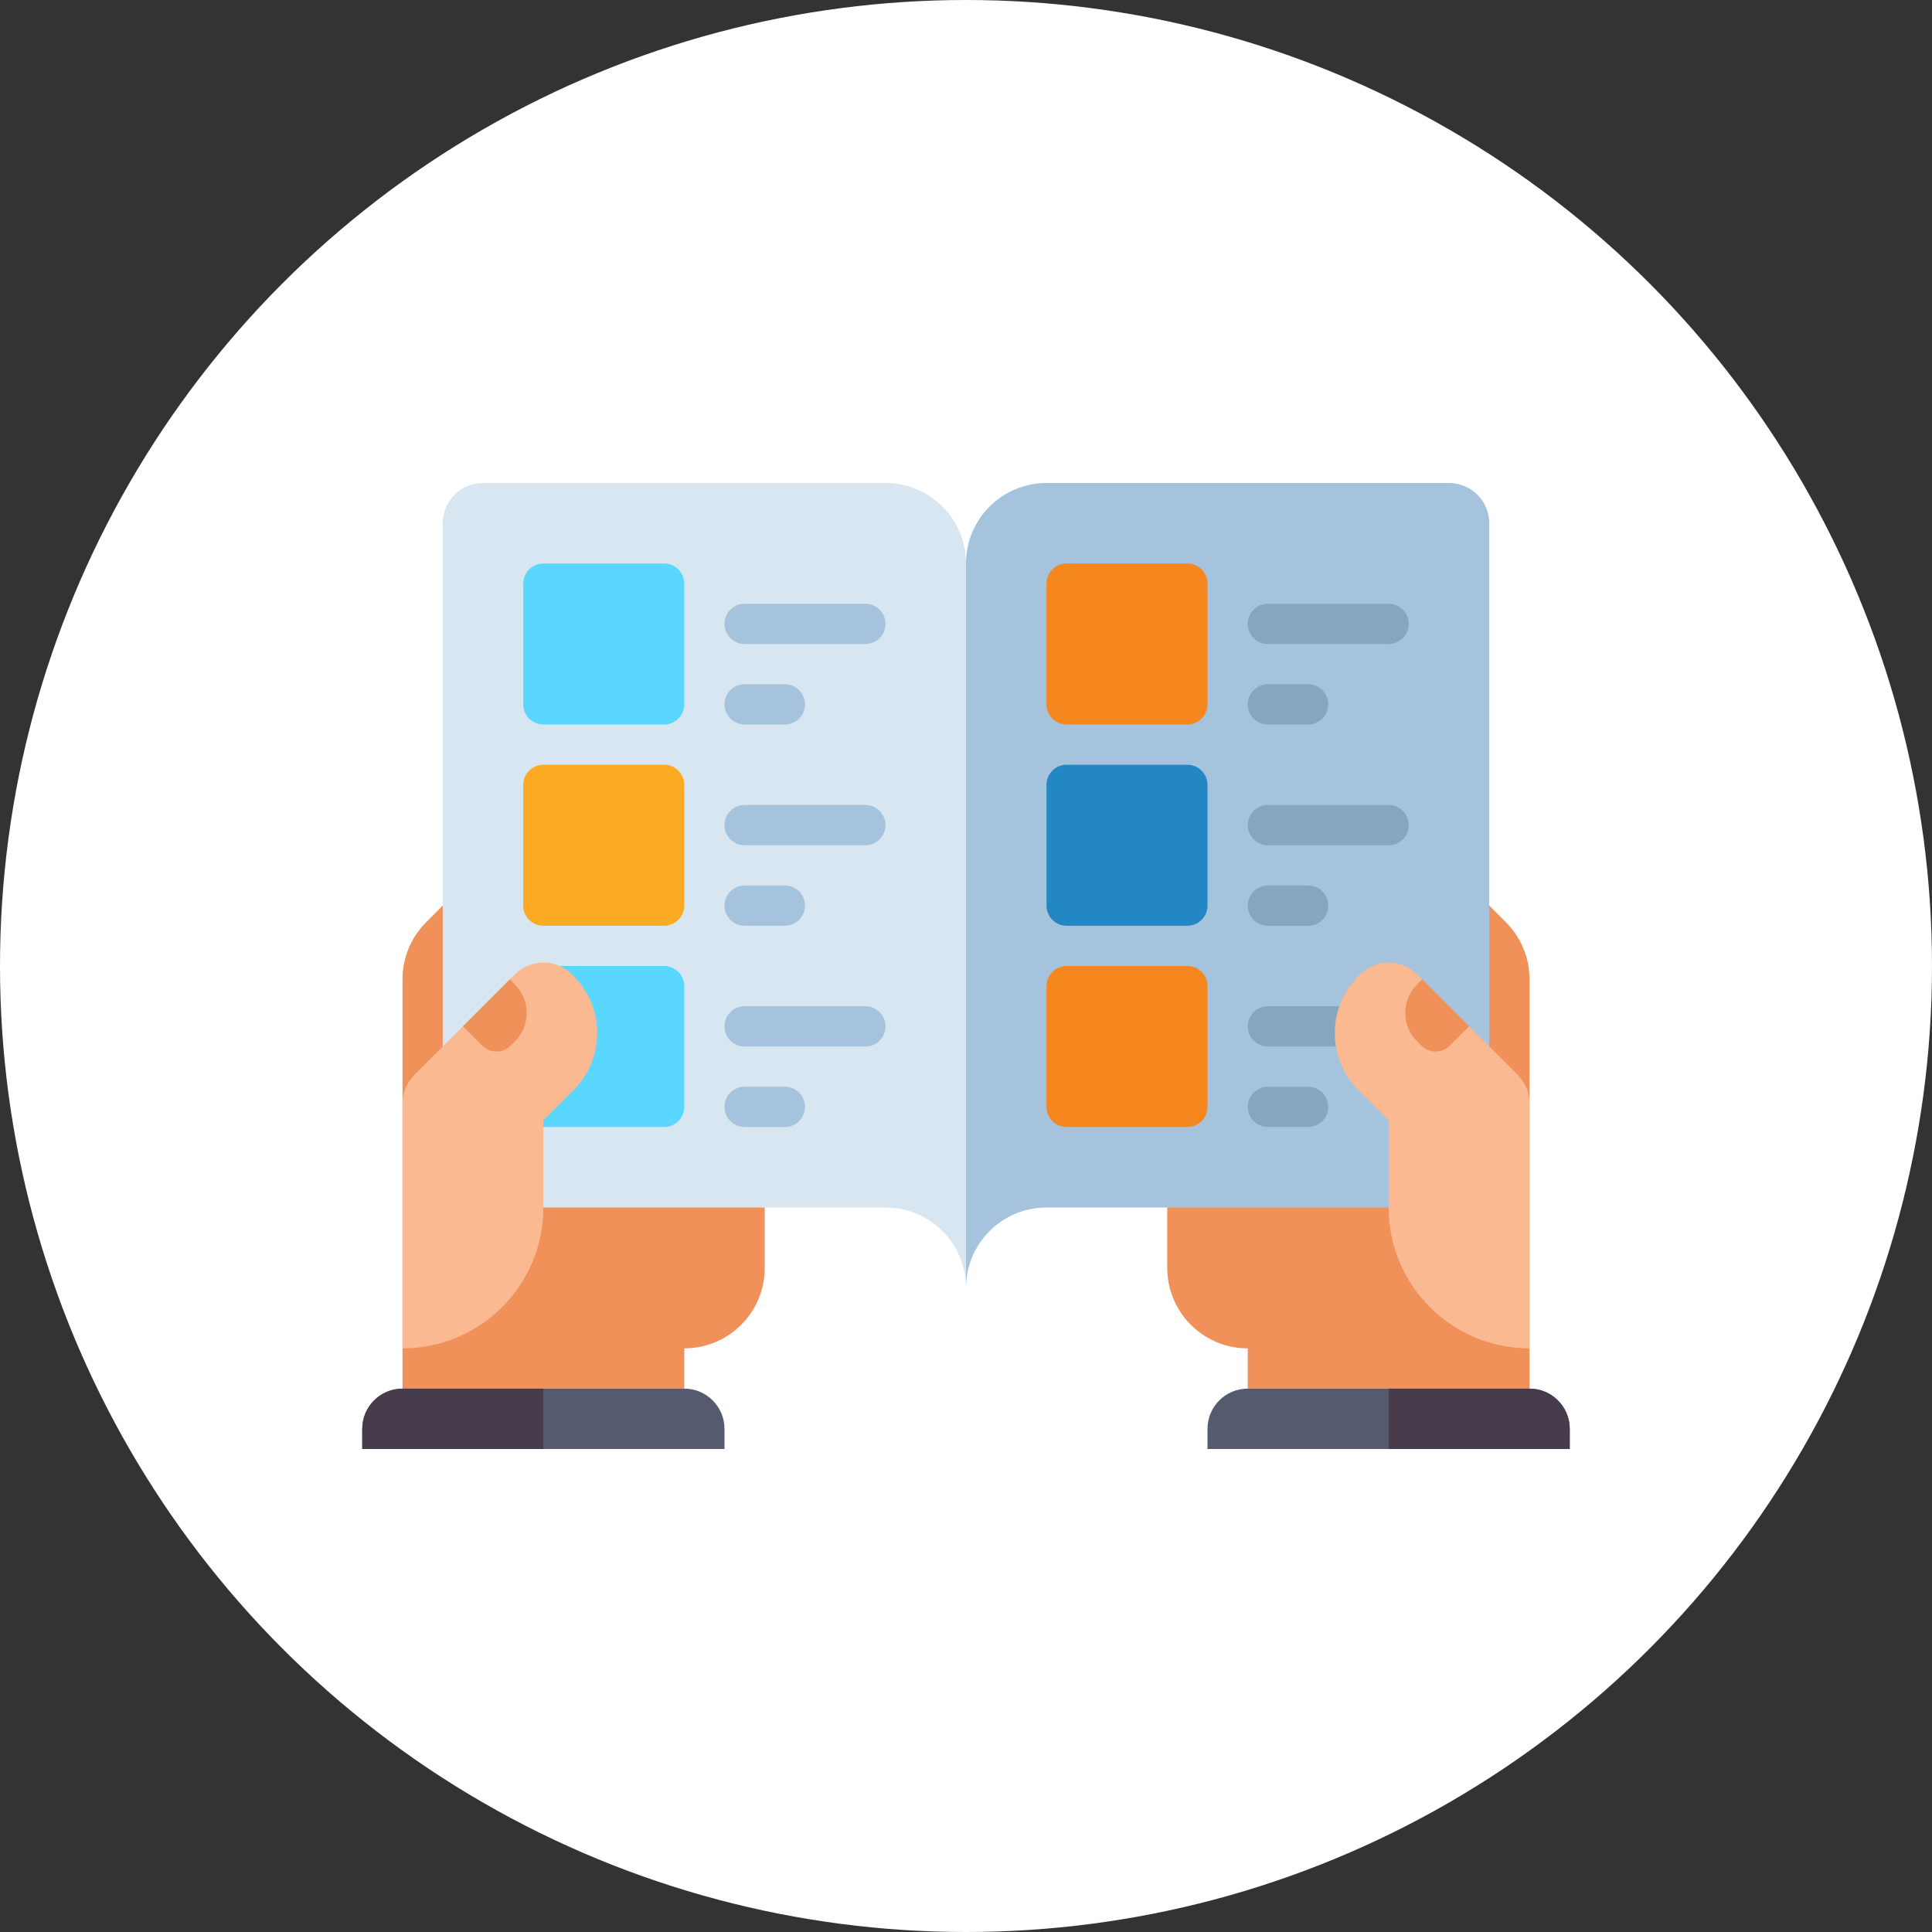 <svg width="48" height="48" viewBox="0 0 48 48" fill="none" xmlns="http://www.w3.org/2000/svg">
<rect x="0" y="0" width="48" height="48" fill="#333333" stroke="none"/>
<circle cx="24" cy="24" r="24" fill="white"/>
<path d="M37.414 22.914L35 20.5H29V31.5C29 32.605 29.895 33.5 31 33.5V34.5H38V24.328C38 23.798 37.789 23.289 37.414 22.914Z" fill="#F0915A"/>
<path d="M13 20.5L10.586 22.914C10.211 23.289 10 23.798 10 24.328V34.5H17V33.5C18.105 33.5 19 32.605 19 31.5V20.5H13Z" fill="#F0915A"/>
<path d="M22 30H12C11.448 30 11 29.552 11 29V13C11 12.448 11.448 12 12 12H22C23.105 12 24 12.895 24 14V32C24 30.895 23.105 30 22 30Z" fill="#D7E6F0"/>
<path d="M16.5 18H13.5C13.224 18 13 17.776 13 17.5V14.5C13 14.224 13.224 14 13.5 14H16.5C16.776 14 17 14.224 17 14.5V17.5C17 17.776 16.776 18 16.5 18Z" fill="#5AD7FF"/>
<path d="M19.5 18H18.5C18.224 18 18 17.776 18 17.5C18 17.224 18.224 17 18.5 17H19.5C19.776 17 20 17.224 20 17.5C20 17.776 19.776 18 19.5 18Z" fill="#A5C3DC"/>
<path d="M21.5 16H18.5C18.224 16 18 15.776 18 15.5C18 15.224 18.224 15 18.5 15H21.5C21.776 15 22 15.224 22 15.5C22 15.776 21.776 16 21.5 16Z" fill="#A5C3DC"/>
<path d="M16.5 23H13.5C13.224 23 13 22.776 13 22.5V19.5C13 19.224 13.224 19 13.5 19H16.5C16.776 19 17 19.224 17 19.5V22.5C17 22.776 16.776 23 16.5 23Z" fill="#FAAA23"/>
<path d="M19.5 23H18.5C18.224 23 18 22.776 18 22.5C18 22.224 18.224 22 18.5 22H19.5C19.776 22 20 22.224 20 22.5C20 22.776 19.776 23 19.5 23Z" fill="#A5C3DC"/>
<path d="M21.5 21H18.5C18.224 21 18 20.776 18 20.5C18 20.224 18.224 20 18.5 20H21.5C21.776 20 22 20.224 22 20.5C22 20.776 21.776 21 21.5 21Z" fill="#A5C3DC"/>
<path d="M16.5 28H13.5C13.224 28 13 27.776 13 27.5V24.5C13 24.224 13.224 24 13.5 24H16.5C16.776 24 17 24.224 17 24.5V27.5C17 27.776 16.776 28 16.5 28Z" fill="#5AD7FF"/>
<path d="M19.5 28H18.5C18.224 28 18 27.776 18 27.5C18 27.224 18.224 27 18.5 27H19.5C19.776 27 20 27.224 20 27.5C20 27.776 19.776 28 19.5 28Z" fill="#A5C3DC"/>
<path d="M21.5 26H18.5C18.224 26 18 25.776 18 25.5C18 25.224 18.224 25 18.5 25H21.5C21.776 25 22 25.224 22 25.5C22 25.776 21.776 26 21.5 26Z" fill="#A5C3DC"/>
<path d="M26 30H36C36.552 30 37 29.552 37 29V13C37 12.448 36.552 12 36 12H26C24.895 12 24 12.895 24 14V32C24 30.895 24.895 30 26 30Z" fill="#A5C3DC"/>
<path d="M29.5 18H26.5C26.224 18 26 17.776 26 17.5V14.5C26 14.224 26.224 14 26.5 14H29.5C29.776 14 30 14.224 30 14.5V17.5C30 17.776 29.776 18 29.5 18Z" fill="#F5871E"/>
<path d="M32.5 18H31.5C31.224 18 31 17.776 31 17.5C31 17.224 31.224 17 31.5 17H32.5C32.776 17 33 17.224 33 17.5C33 17.776 32.776 18 32.5 18Z" fill="#87A5BE"/>
<path d="M34.5 16H31.5C31.224 16 31 15.776 31 15.5C31 15.224 31.224 15 31.5 15H34.5C34.776 15 35 15.224 35 15.5C35 15.776 34.776 16 34.5 16Z" fill="#87A5BE"/>
<path d="M29.5 23H26.5C26.224 23 26 22.776 26 22.5V19.5C26 19.224 26.224 19 26.5 19H29.5C29.776 19 30 19.224 30 19.5V22.5C30 22.776 29.776 23 29.5 23Z" fill="#2387C3"/>
<path d="M32.5 23H31.5C31.224 23 31 22.776 31 22.5C31 22.224 31.224 22 31.5 22H32.5C32.776 22 33 22.224 33 22.5C33 22.776 32.776 23 32.5 23Z" fill="#87A5BE"/>
<path d="M34.5 21H31.5C31.224 21 31 20.776 31 20.5C31 20.224 31.224 20 31.5 20H34.5C34.776 20 35 20.224 35 20.5C35 20.776 34.776 21 34.5 21Z" fill="#87A5BE"/>
<path d="M29.5 28H26.5C26.224 28 26 27.776 26 27.5V24.5C26 24.224 26.224 24 26.5 24H29.5C29.776 24 30 24.224 30 24.5V27.5C30 27.776 29.776 28 29.5 28Z" fill="#F5871E"/>
<path d="M32.5 28H31.5C31.224 28 31 27.776 31 27.5C31 27.224 31.224 27 31.5 27H32.5C32.776 27 33 27.224 33 27.5C33 27.776 32.776 28 32.5 28Z" fill="#87A5BE"/>
<path d="M34.5 26H31.5C31.224 26 31 25.776 31 25.5C31 25.224 31.224 25 31.5 25H34.5C34.776 25 35 25.224 35 25.5C35 25.776 34.776 26 34.5 26Z" fill="#87A5BE"/>
<path d="M10 34.5H17C17.552 34.5 18 34.948 18 35.5V36H9V35.5C9 34.948 9.448 34.5 10 34.5Z" fill="#555A6E"/>
<path d="M10 34.5H13.5V36H9V35.5C9 34.948 9.448 34.5 10 34.5Z" fill="#463C4B"/>
<path d="M14.252 24.252L14.207 24.207C13.817 23.816 13.183 23.816 12.793 24.207L10.293 26.707C10.105 26.895 10 27.149 10 27.414V33.5C11.933 33.5 13.5 31.933 13.5 30V27.833L14.252 27.081C15.034 26.3 15.034 25.033 14.252 24.252Z" fill="#FAB991"/>
<path d="M12.667 24.332L12.793 24.458C13.183 24.849 13.183 25.482 12.793 25.872L12.687 25.979C12.492 26.174 12.175 26.174 11.98 25.979L11.5 25.499L12.667 24.332Z" fill="#F0915A"/>
<path d="M38 34.5H31C30.448 34.5 30 34.948 30 35.5V36H39V35.5C39 34.948 38.552 34.5 38 34.5Z" fill="#555A6E"/>
<path d="M38 34.5H34.5V36H39V35.5C39 34.948 38.552 34.5 38 34.5Z" fill="#463C4B"/>
<path d="M33.748 24.252L33.793 24.207C34.184 23.816 34.817 23.816 35.208 24.207L37.708 26.707C37.895 26.895 38 27.149 38 27.414V33.5C36.067 33.5 34.5 31.933 34.5 30V27.833L33.748 27.081C32.967 26.3 32.967 25.033 33.748 24.252Z" fill="#FAB991"/>
<path d="M35.333 24.332L35.207 24.458C34.816 24.849 34.816 25.482 35.207 25.872L35.313 25.979C35.508 26.174 35.825 26.174 36.02 25.979L36.5 25.499L35.333 24.332Z" fill="#F0915A"/>
</svg>
